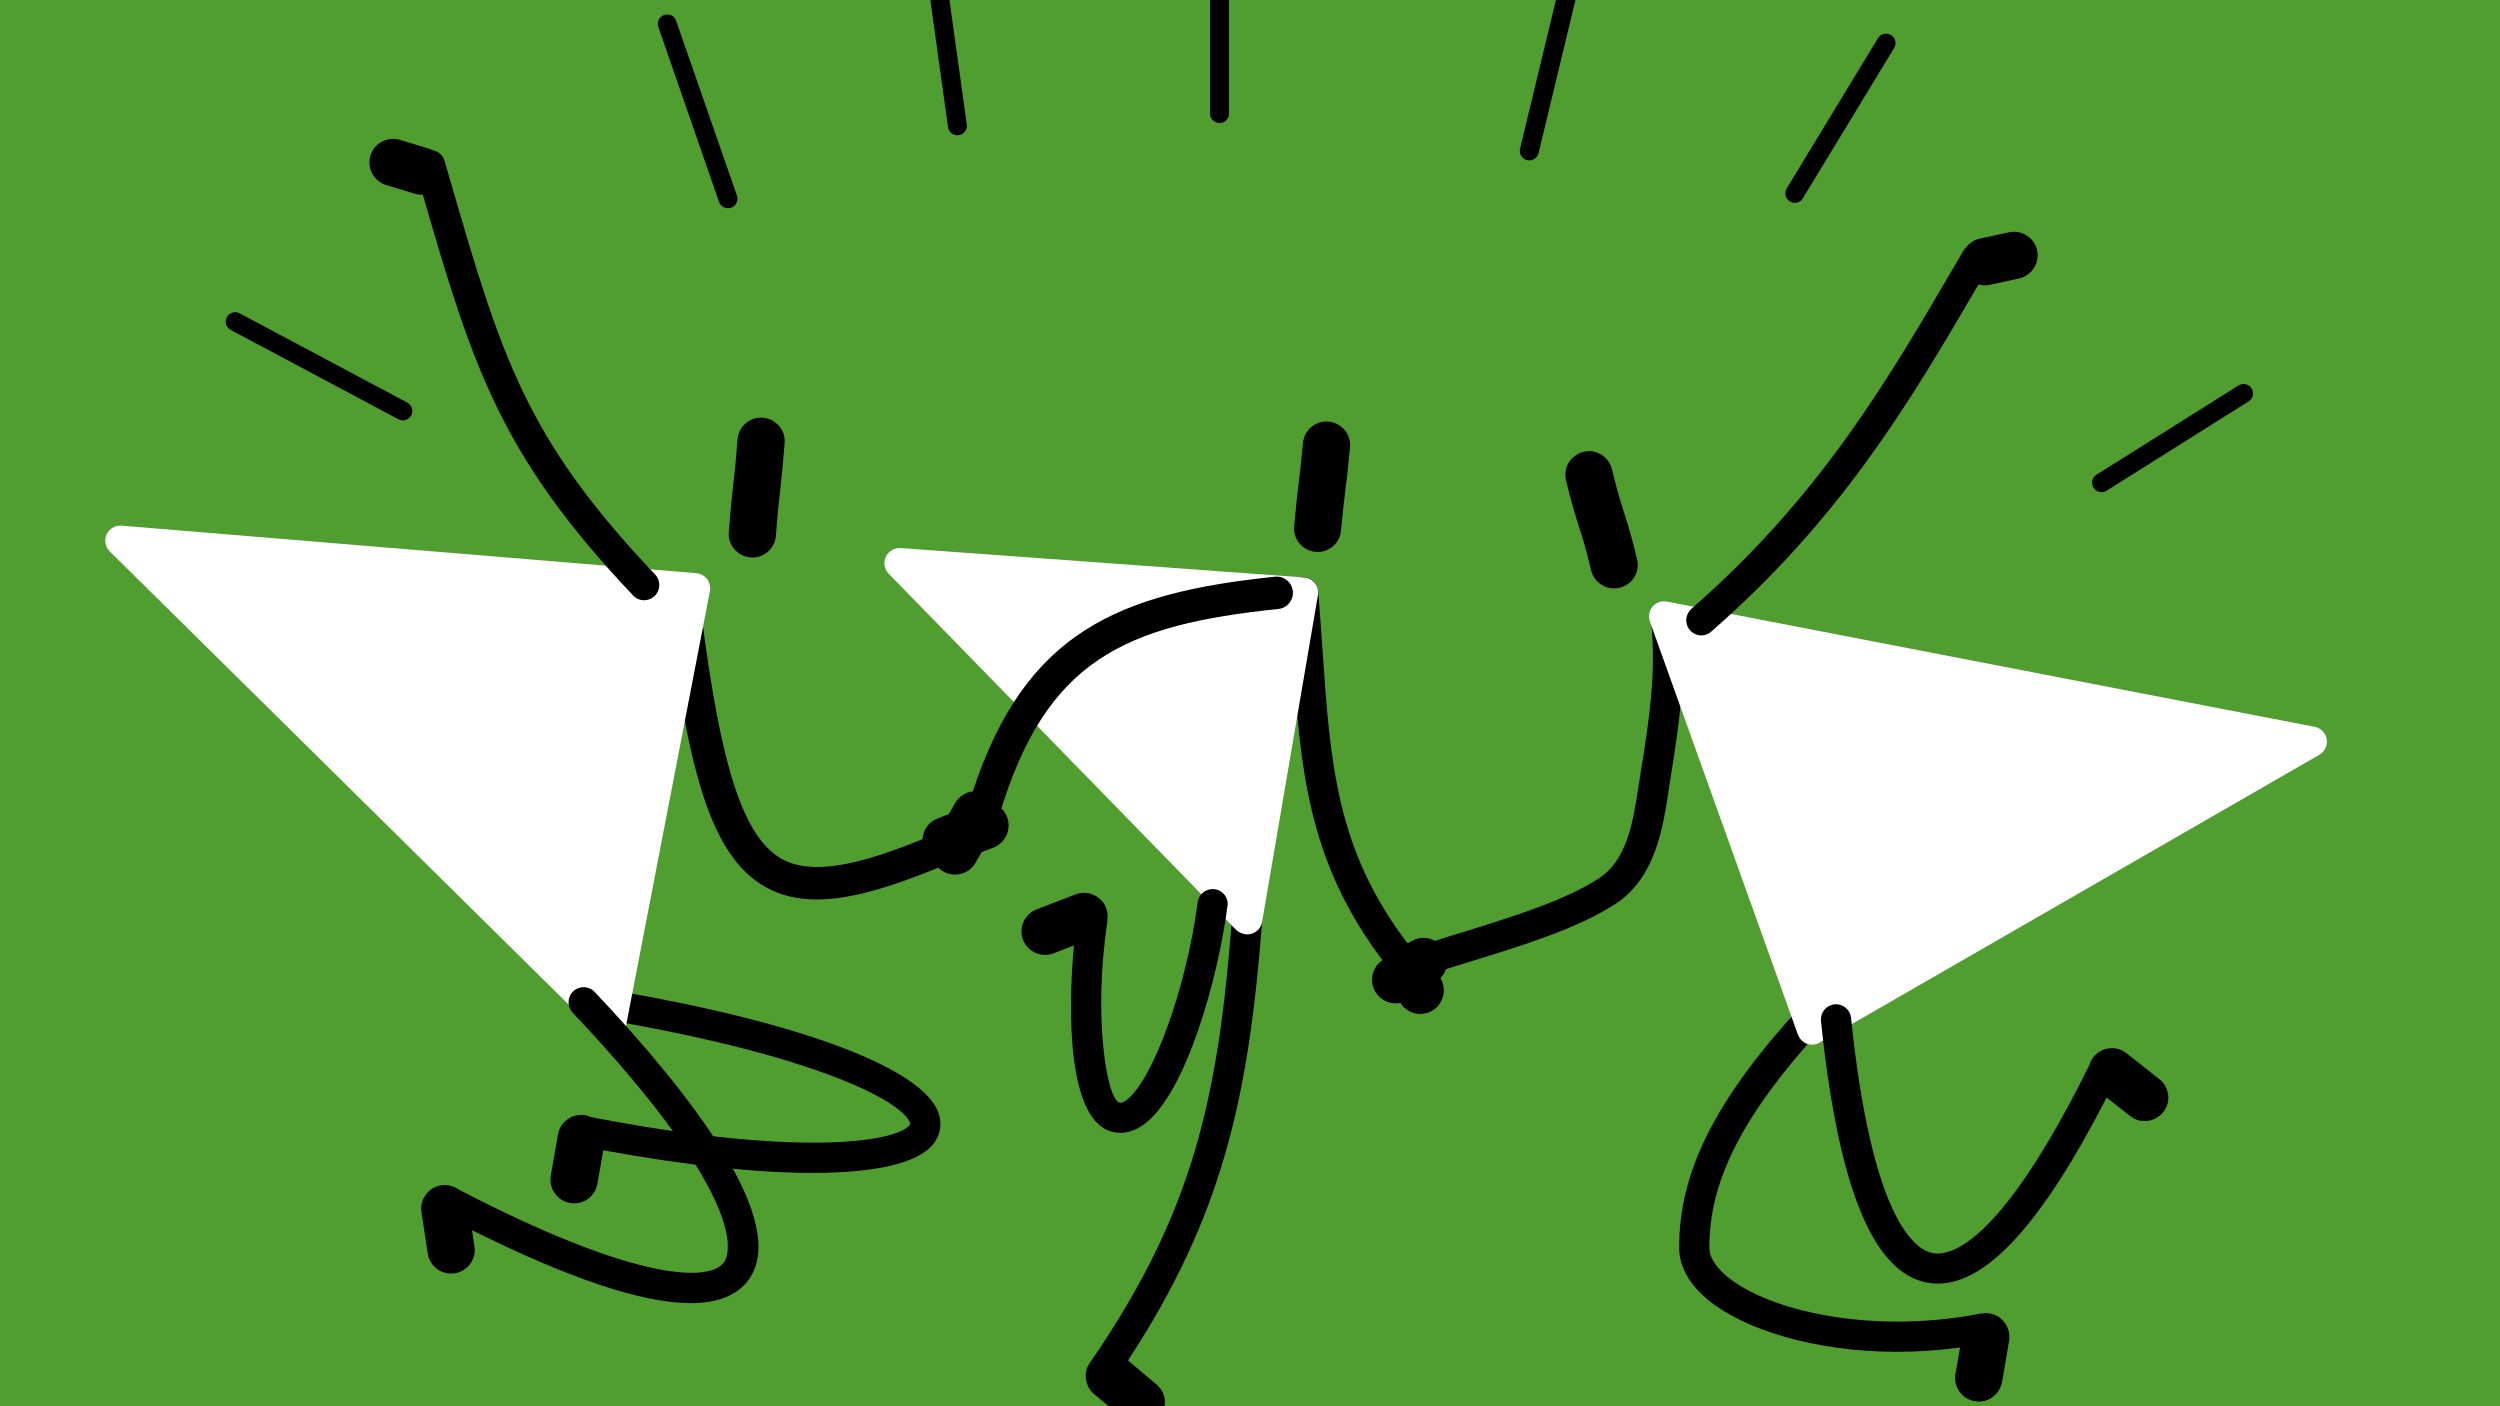 <?xml version="1.0" encoding="utf-8"?>
<!-- Generator: Adobe Illustrator 26.5.0, SVG Export Plug-In . SVG Version: 6.00 Build 0)  -->
<svg version="1.1" id="Layer_1" xmlns="http://www.w3.org/2000/svg" xmlns:xlink="http://www.w3.org/1999/xlink" x="0px" y="0px"
	 viewBox="0 0 1920 1080" style="enable-background:new 0 0 1920 1080;" xml:space="preserve">
<style type="text/css">
	.st0{fill:#509E2F;}
	.st1{fill:#FFFFFF;}
</style>
<rect class="st0" width="1920" height="1080"/>
<g>
	<path d="M1528,1008.7c-2.1-0.4-4.1-0.3-6,0.1c-0.6,0-1.3,0-1.9,0.2c-83.7,16.1-162.1-2.6-193.4-28.4c-6.3-5.2-13.9-13.3-13.9-22.2
		c-0.2-52.1,26-102.9,87.4-169.9c4.3-4.7,4-12.1-0.7-16.4c-4.7-4.3-12.1-4-16.4,0.7c-65.8,71.7-93.7,127.2-93.5,185.7
		c0.1,14.2,7.8,28,22.4,40c27.1,22.3,81.3,39.7,145.1,39.7c15.6,0,31.7-1.1,48.2-3.3l-3.5,20.3c-1.7,9.9,4.9,19.3,14.8,20.9
		c1,0.2,2.1,0.3,3.1,0.3c8.7,0,16.3-6.2,17.9-15.1l5.4-31.6C1544.5,1019.7,1537.9,1010.3,1528,1008.7z"/>
	<path d="M720.7,854.5c-12.2-33.8-104-68.7-245.5-93.2c-6.3-1.1-12.3,3.1-13.4,9.5c-1.1,6.3,3.1,12.3,9.5,13.4
		c156.1,27.1,221.7,61.6,227.6,78.2c0.3,0.8,0.3,0.9-0.3,1.7c-11.7,13.7-88.6,24.1-244.8-6.2c-1.4-0.6-2.8-1.1-4.3-1.4
		c-9.9-1.7-19.3,4.9-21,14.8l-5.5,31.6c-1.7,9.9,4.9,19.3,14.8,21c1,0.2,2.1,0.3,3.1,0.3c8.7,0,16.3-6.2,17.9-15l4.5-25.8
		c63,11.6,117.9,17.4,160.6,17.4c47.6,0,80.1-7.2,92.4-21.5C722.2,872.1,723.8,863.3,720.7,854.5z"/>
	<path d="M577.8,428.2c-0.5,0-0.9,0-1.4-0.1c-10-0.8-17.5-9.5-16.7-19.4c1.5-19.2,2.4-27.9,3.4-36.3s1.9-16.4,3.3-34.9
		c0.8-10,9.5-17.5,19.5-16.7s17.5,9.5,16.7,19.4c-1.5,19.2-2.4,27.9-3.4,36.3s-1.9,16.4-3.3,34.9C595.1,421,587.2,428.2,577.8,428.2
		z"/>
	<path d="M866.3,1044.8C939.6,933,959,841.6,969.4,706.9c0.5-6.4-4.3-12-10.7-12.5s-12,4.3-12.5,10.7
		c-10.7,138.7-29.8,225.5-107.8,339.6c-0.1,0.1-0.3,0.2-0.4,0.4c-1,1.3-1.8,2.6-2.5,4.1c-0.8,1.4-1.2,2.9-1.4,4.4
		c-1.1,6.2,1,12.8,6.2,17.1l24.7,20.4c3.4,2.8,7.5,4.2,11.5,4.2c5.2,0,10.4-2.2,14-6.6c6.4-7.7,5.3-19.2-2.4-25.5L866.3,1044.8z"/>
	<path d="M773.4,627.4c-3.6-9.3-14.1-14-23.4-10.4l-30,11.6c-6.9,2.6-11.2,9-11.5,15.9c-49.1,20-85.1,28-108.2,15.1
		c-34.8-19.6-49.9-91.3-64.3-208.7c-0.8-6.8-7-11.7-13.9-10.9c-6.8,0.8-11.7,7-10.9,13.9c16,131.2,32.3,202.4,76.8,227.4
		c11.6,6.5,24.6,9.5,39.3,9.5c27,0,59.7-10.3,100-27.2c1.9-0.1,3.8-0.4,5.7-1.1l29.9-11.5C772.3,647.3,777,636.8,773.4,627.4z"/>
	<path d="M1291.4,477.4c-0.6-6.4-6.2-11.1-12.6-10.5s-11.1,6.2-10.5,12.6c3.4,37.8-1.4,71.7-8,112.1c-0.6,3.5-1.1,7.1-1.7,10.7
		c-4.3,28.5-8.7,57.9-30.7,72.3c-26,17-66.1,29.4-104.8,41.4c-7,2.1-14,4.3-21,6.6c-5.7-3.2-12.9-3.2-18.7,0.6l-21.5,14.1
		c-8.4,5.5-10.7,16.8-5.2,25.1c3.5,5.3,9.3,8.2,15.2,8.2c3.4,0,6.9-1,10-3l21.5-14.1c3.5-2.3,5.8-5.6,7.1-9.2c6.4-2,12.9-4,19.6-6.1
		c40.3-12.4,82-25.3,110.7-44.1c30.6-20.1,36.3-57.9,40.9-88.2c0.5-3.6,1.1-7,1.6-10.4C1290,553.3,1295,518,1291.4,477.4z"/>
	<path d="M1106.4,751.4l-10.8-18.5c-3.3-5.6-9-8.7-15-8.9c-54.3-71.8-58.9-137.2-65-226c-1-14.1-2-28.8-3.2-44.1
		c-0.5-6.4-6.1-11.2-12.5-10.6c-6.4,0.5-11.1,6.1-10.6,12.5c1.2,15.2,2.2,29.8,3.2,43.8c6.1,89.5,11.1,161.1,69.8,238.6
		c-0.9,4.3-0.4,8.9,2,13l10.8,18.5c3.4,5.8,9.4,9,15.7,9c3.1,0,6.3-0.8,9.2-2.5C1108.5,771.1,1111.4,760,1106.4,751.4z"/>
	<path d="M1239.6,451.9c-8.2,0-15.6-5.6-17.6-13.9c-4.3-17.8-6.7-25.3-9.3-33.3c-2.6-8.2-5.4-16.8-10-35.8
		c-2.4-9.7,3.6-19.5,13.4-21.9c9.7-2.4,19.5,3.6,21.9,13.4c4.3,17.8,6.7,25.3,9.3,33.3c2.6,8.2,5.4,16.8,10,35.8
		c2.4,9.7-3.6,19.5-13.4,21.9C1242.4,451.7,1241,451.9,1239.6,451.9z"/>
	<path d="M1012,423.9c-0.6,0-1.2,0-1.8-0.1c-10-1-17.3-9.8-16.3-19.8c1.8-19.1,2.6-25.8,3.4-32.4c0.8-6.5,1.6-12.9,3.4-31.5
		c1-10,9.8-17.3,19.8-16.3c10,1,17.3,9.8,16.3,19.8c-1.8,19.1-2.6,25.8-3.5,32.4c-0.8,6.5-1.6,12.9-3.4,31.5
		C1029.1,416.9,1021.2,423.9,1012,423.9z"/>
	<path d="M559.1,159.9c-3,0-5.8-1.9-6.9-4.9L505.6,20.7c-1.3-3.8,0.7-7.9,4.5-9.2c3.8-1.3,7.9,0.7,9.2,4.5L566,150.3
		c1.3,3.8-0.7,7.9-4.5,9.2C560.7,159.8,559.9,159.9,559.1,159.9z"/>
	<path d="M735.3,103.9c-3.6,0-6.7-2.6-7.2-6.3l-17.7-127c-0.6-4,2.2-7.6,6.2-8.2c4-0.6,7.6,2.2,8.2,6.2l17.7,127
		c0.6,4-2.2,7.6-6.2,8.2C736,103.9,735.7,103.9,735.3,103.9z"/>
	<path d="M936.6,94.5c-4,0-7.3-3.2-7.3-7.3V-36.1c0-4,3.2-7.3,7.3-7.3c4,0,7.3,3.2,7.3,7.3V87.3C943.9,91.3,940.7,94.5,936.6,94.5z"
		/>
	<path d="M1174.5,123.2c-0.6,0-1.1-0.1-1.7-0.2c-3.9-0.9-6.3-4.9-5.4-8.8l32.2-133.5c0.9-3.9,4.9-6.3,8.8-5.4s6.3,4.9,5.4,8.8
		l-32.2,133.5C1180.8,121,1177.8,123.2,1174.5,123.2z"/>
	<path d="M1378.4,155.8c-1.3,0-2.6-0.3-3.8-1.1c-3.4-2.1-4.5-6.5-2.4-10l70.1-115.4c2.1-3.4,6.5-4.5,10-2.4c3.4,2.1,4.5,6.5,2.4,10
		l-70.1,115.4C1383.3,154.5,1380.9,155.8,1378.4,155.8z"/>
	<path d="M1614,378c-2.4,0-4.8-1.2-6.2-3.4c-2.1-3.4-1.1-7.9,2.3-10l109.1-68.6c3.4-2.1,7.9-1.1,10,2.3s1.1,7.9-2.3,10l-109.1,68.6
		C1616.6,377.6,1615.3,378,1614,378z"/>
	<path d="M309.4,322.9c-1.1,0-2.3-0.3-3.4-0.9l-128.8-68.6c-3.5-1.9-4.9-6.3-3-9.8s6.3-4.9,9.8-3l128.8,68.6c3.5,1.9,4.9,6.3,3,9.8
		C314.5,321.5,312,322.9,309.4,322.9z"/>
	<path class="st1" d="M460.9,795.4c2.2,2.2,5.1,3.3,8.2,3.3c1.1,0,2.3-0.2,3.4-0.5c4.1-1.3,7.1-4.7,8-8.9L545.2,454
		c0.6-3.2-0.2-6.6-2.1-9.2s-5-4.3-8.3-4.6L93.4,403.7c-4.9-0.4-9.5,2.3-11.5,6.7c-2,4.4-1.1,9.7,2.4,13.1L460.9,795.4z"/>
	<path class="st1" d="M957.9,717.6c1.2,0,2.3-0.2,3.4-0.5c4.2-1.3,7.3-4.8,8-9.1l42.9-251c0.6-3.2-0.3-6.5-2.3-9.1s-5-4.2-8.3-4.4
		l-309.9-22.6c-4.8-0.3-9.3,2.3-11.4,6.7c-2,4.4-1.2,9.6,2.2,13l267,273.7C951.8,716.3,954.8,717.6,957.9,717.6z"/>
	<path class="st1" d="M1380.8,794.6c1.2,3.2,3.7,5.8,6.9,7c1.3,0.5,2.7,0.7,4,0.7c2,0,4-0.5,5.8-1.6l383.7-221
		c4.2-2.4,6.5-7.2,5.7-12s-4.5-8.6-9.2-9.5L1280.2,462c-4.1-0.8-8.3,0.7-11,3.8c-2.7,3.2-3.5,7.5-2.1,11.5L1380.8,794.6z"/>
	<path d="M932.8,682.9c-6.4-0.8-12.2,3.7-13,10c-8.4,65.1-34.6,137.5-54.9,152.1c-1.4,1-3.4,2.2-4.9,1.9c-10-2-20.6-66-9.6-138.6
		c0.1-0.8,0.2-1.6,0.1-2.4c0.3-2.8,0.1-5.7-1-8.6c-3.6-9.3-14.1-14-23.5-10.4l-29.9,11.5c-9.3,3.6-14,14.1-10.4,23.4
		c2.8,7.2,9.6,11.6,16.9,11.6c2.2,0,4.4-0.4,6.5-1.2l15.7-6.1c-4.7,49.8-5.4,136.2,30.5,143.4c1.5,0.3,3.2,0.5,5.1,0.5
		c4.9,0,11.2-1.4,17.9-6.3c32.4-23.2,57.2-112.2,64.4-167.9C943.7,689.6,939.2,683.7,932.8,682.9z"/>
	<path d="M1658.4,828.8l-25.2-19.9c-7.9-6.2-19.3-4.9-25.5,3c-1.6,2.1-2.7,4.4-3.3,6.8c-0.2,0.4-0.5,0.7-0.7,1.1
		c-67.5,136-105.8,145.1-119.2,142.6c-13.6-2.5-46.8-25-62.9-180.7c-0.7-6.4-6.4-11-12.7-10.4c-6.4,0.7-11,6.4-10.4,12.7
		c13.2,127.8,39.9,193.6,81.8,201.1c2.7,0.5,5.3,0.7,8.1,0.7c37.8,0,80.3-47,129.5-142.9l18,14.2c3.3,2.6,7.3,3.9,11.2,3.9
		c5.4,0,10.7-2.4,14.3-6.9C1667.6,846.4,1666.2,835,1658.4,828.8z"/>
	<path d="M456.7,761.8c-4.4-4.7-11.8-4.9-16.4-0.5c-4.7,4.4-4.9,11.8-0.5,16.4C580.8,927.1,559,965.6,556,969.5
		c-12.6,16.6-73.6,11.8-203.8-56c-3.7-2.6-8.4-3.9-13.3-3.2c-9.9,1.5-16.7,10.8-15.2,20.7l4.8,31.7c1.4,9,9.1,15.4,17.9,15.4
		c0.9,0,1.8-0.1,2.8-0.2c9.9-1.5,16.7-10.8,15.2-20.7l-1.9-12.4c74.7,37.2,130.8,56,167.9,56c20.6,0,35.3-5.8,44.1-17.3
		C608.2,939,529.1,838.4,456.7,761.8z"/>
	<path d="M503.2,441.3C403,335.8,384.8,273,344.9,135.5l-3.5-12c-1.3-4.4-4.9-7.4-9.1-8.1c-1-0.5-2-1-3.1-1.3l-22-6.7
		c-9.6-2.9-19.7,2.5-22.7,12c-2.9,9.6,2.5,19.7,12,22.7l22,6.7c1.8,0.5,3.6,0.8,5.3,0.8c0.3,0,0.6-0.1,0.9-0.1
		c38.3,132,59.5,200.2,161.6,307.9c2.3,2.4,5.3,3.6,8.4,3.6c2.9,0,5.7-1.1,8-3.2C507.4,453.3,507.6,446,503.2,441.3z"/>
	<path d="M992.9,454c-0.7-6.9-6.9-11.8-13.7-11.1c-120.5,12.5-191.8,42.5-232.1,164.9c-5.5,0.7-10.6,3.8-13.6,9l-15.8,27.9
		c-4.9,8.7-1.8,19.8,6.9,24.7c2.8,1.6,5.9,2.3,8.9,2.3c6.3,0,12.5-3.3,15.8-9.2l6.7-11.8c3.2-1.5,5.7-4.3,6.7-7.9
		c0.7-2.6,1.4-5.1,2.1-7.7l0.3-0.5c1.5-2.6,2.2-5.5,2.3-8.3c35.8-119.9,96.6-146.4,214.4-158.6C988.6,467,993.6,460.9,992.9,454z"/>
	<path d="M1564.5,192.3c-2.1-9.8-11.8-16-21.6-13.9l-22.5,4.9c-4.6,1-8.3,3.7-10.9,7.2c-0.6,0.7-1.2,1.4-1.7,2.2l-5.2,8.9
		c-53.9,92.3-104.8,179.5-203.6,266c-4.8,4.2-5.3,11.6-1.1,16.4c2.3,2.6,5.5,4,8.7,4c2.7,0,5.4-0.9,7.6-2.9
		c99.8-87.3,151.5-174.5,205.3-266.6c1.5,0.4,3,0.7,4.6,0.7c1.3,0,2.6-0.1,3.9-0.4l22.5-4.9C1560.4,211.7,1566.6,202.1,1564.5,192.3
		z"/>
</g>
</svg>
